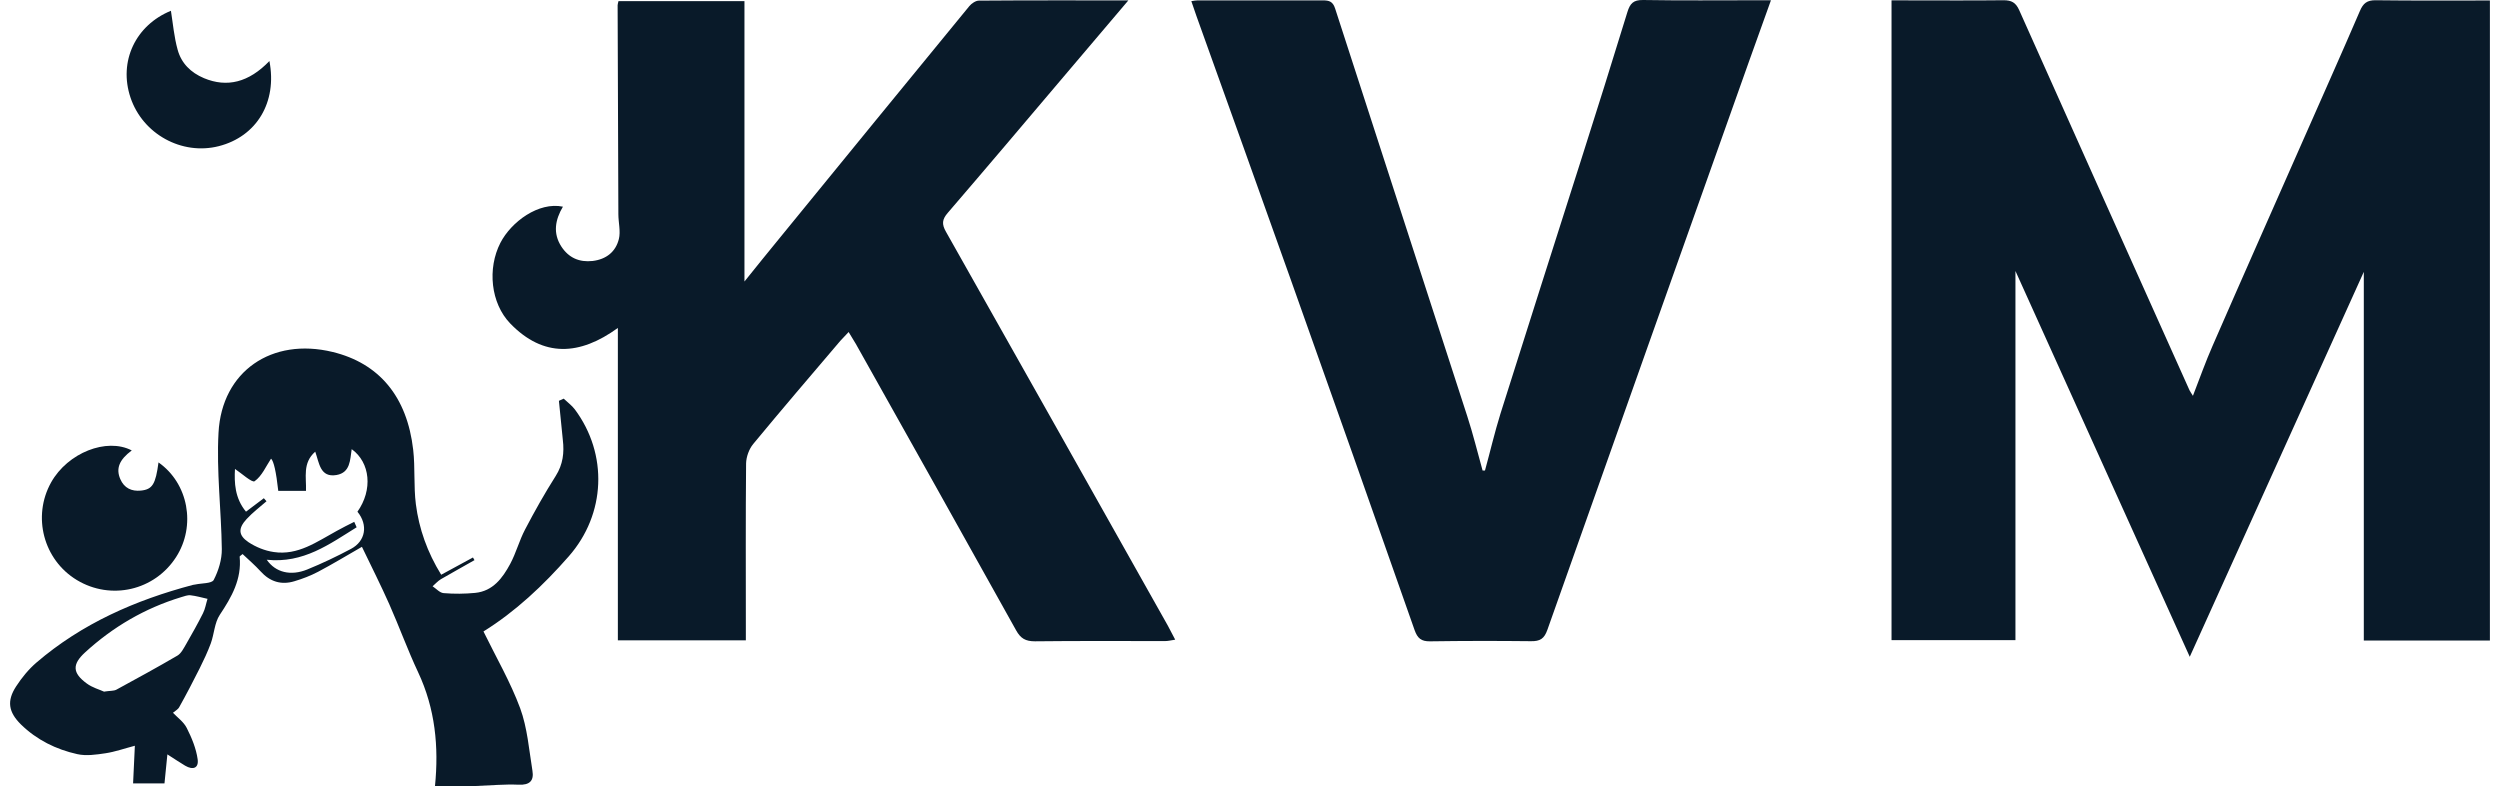 <svg width="124" height="40" viewBox="0 0 124 40" fill="none" xmlns="http://www.w3.org/2000/svg">
<g clip-path="url(#clip0_15666_37177)">
<path d="M21.575 38.99C21.77 37.04 21.588 35.152 20.74 33.346C20.219 32.238 19.805 31.087 19.308 29.967C18.894 29.035 18.436 28.129 17.952 27.122C17.186 27.563 16.489 27.984 15.774 28.362C15.403 28.557 15.008 28.708 14.606 28.828C13.953 29.029 13.388 28.853 12.923 28.337C12.647 28.035 12.327 27.758 12.032 27.481C11.938 27.563 11.881 27.588 11.887 27.613C11.994 28.727 11.492 29.608 10.902 30.495C10.638 30.892 10.625 31.445 10.456 31.911C10.299 32.333 10.104 32.748 9.903 33.151C9.577 33.799 9.244 34.441 8.892 35.07C8.83 35.19 8.679 35.265 8.579 35.353C8.798 35.586 9.112 35.806 9.263 36.108C9.508 36.593 9.728 37.121 9.803 37.656C9.866 38.097 9.577 38.21 9.181 37.977C8.911 37.814 8.654 37.644 8.302 37.417L8.158 38.858H6.601L6.689 36.989C6.161 37.128 5.703 37.291 5.238 37.361C4.774 37.43 4.278 37.505 3.832 37.405C2.784 37.172 1.823 36.7 1.038 35.932C0.417 35.316 0.329 34.768 0.8 34.044C1.082 33.61 1.421 33.195 1.81 32.861C4.071 30.923 6.72 29.765 9.571 29.01C9.608 28.998 9.652 29.004 9.69 28.991C10.004 28.922 10.506 28.947 10.6 28.765C10.839 28.305 11.008 27.752 11.002 27.236C10.977 25.31 10.732 23.378 10.839 21.459C11.002 18.407 13.488 16.727 16.496 17.457C18.806 18.017 20.194 19.672 20.495 22.315C20.596 23.208 20.514 24.121 20.627 25.008C20.784 26.229 21.192 27.387 21.883 28.507L23.459 27.651L23.534 27.783C22.982 28.098 22.423 28.406 21.87 28.727C21.713 28.822 21.594 28.96 21.456 29.079C21.638 29.199 21.814 29.407 22.008 29.419C22.529 29.463 23.057 29.457 23.572 29.407C24.451 29.319 24.928 28.67 25.305 27.972C25.599 27.424 25.756 26.808 26.045 26.26C26.516 25.36 27.018 24.467 27.565 23.605C27.923 23.038 27.992 22.453 27.916 21.818C27.847 21.169 27.785 20.528 27.722 19.88L27.96 19.773C28.142 19.949 28.362 20.106 28.513 20.308C30.164 22.529 30.051 25.499 28.211 27.594C26.949 29.035 25.562 30.338 23.98 31.32C24.608 32.603 25.317 33.824 25.8 35.127C26.158 36.102 26.24 37.191 26.409 38.229C26.491 38.72 26.278 38.947 25.725 38.921C25.028 38.89 24.325 38.959 23.622 38.984H21.569L21.575 38.99ZM17.726 25.386C18.499 24.297 18.367 22.944 17.444 22.277C17.362 22.812 17.381 23.441 16.69 23.561C15.874 23.699 15.836 22.963 15.636 22.403C14.995 22.963 15.202 23.674 15.177 24.347H13.802C13.698 23.404 13.578 22.871 13.444 22.749C13.193 23.127 12.992 23.611 12.628 23.869C12.509 23.957 11.975 23.473 11.655 23.259C11.617 23.932 11.643 24.706 12.201 25.379L13.086 24.712L13.218 24.863C12.886 25.153 12.528 25.423 12.233 25.744C11.806 26.204 11.818 26.55 12.321 26.89C12.691 27.135 13.137 27.317 13.576 27.38C14.782 27.563 15.723 26.864 16.709 26.329C16.992 26.172 17.281 26.027 17.57 25.883L17.689 26.153C16.339 26.99 15.052 27.953 13.231 27.764C13.67 28.4 14.424 28.576 15.234 28.249C15.975 27.947 16.703 27.601 17.412 27.223C18.134 26.839 18.266 26.04 17.733 25.386H17.726ZM5.176 34.302C5.458 34.258 5.64 34.277 5.772 34.208C6.789 33.654 7.806 33.1 8.805 32.515C8.993 32.402 9.112 32.15 9.232 31.949C9.52 31.445 9.809 30.936 10.067 30.42C10.18 30.2 10.217 29.941 10.293 29.702C10.01 29.64 9.734 29.558 9.451 29.526C9.301 29.507 9.137 29.577 8.98 29.621C7.185 30.168 5.603 31.093 4.221 32.358C3.575 32.949 3.587 33.377 4.303 33.9C4.579 34.107 4.937 34.202 5.169 34.309L5.176 34.302Z" fill="#091A29"/>
<path d="M93.82 31.746V0.018C94.084 0.018 94.316 0.018 94.549 0.018C96.155 0.018 97.763 0.031 99.376 0.012C99.772 0.012 99.98 0.125 100.149 0.496C102.955 6.789 105.781 13.069 108.599 19.356C108.631 19.425 108.681 19.488 108.769 19.633C109.108 18.758 109.397 17.94 109.749 17.141C111.249 13.699 112.775 10.269 114.288 6.833C115.211 4.738 116.146 2.649 117.05 0.547C117.214 0.163 117.402 0.006 117.841 0.012C119.712 0.037 121.577 0.024 123.499 0.024V31.771H117.245V13.485C114.401 19.777 111.538 26.102 108.612 32.577C105.687 26.095 102.824 19.765 99.966 13.441V31.752H93.833L93.82 31.746Z" fill="#091A29"/>
<path d="M55.967 0.019C54.831 1.359 53.795 2.586 52.753 3.807C50.844 6.06 48.935 8.319 47.008 10.559C46.725 10.886 46.706 11.119 46.92 11.496C50.599 18.003 54.26 24.522 57.926 31.035C58.039 31.243 58.146 31.451 58.29 31.728C58.083 31.759 57.939 31.797 57.788 31.797C55.635 31.797 53.487 31.784 51.334 31.809C50.869 31.809 50.624 31.671 50.398 31.262C47.761 26.523 45.105 21.791 42.45 17.059C42.349 16.883 42.242 16.72 42.092 16.468C41.935 16.638 41.803 16.77 41.678 16.908C40.233 18.607 38.777 20.306 37.358 22.024C37.151 22.276 37.013 22.66 37.006 22.987C36.981 25.68 36.994 28.38 36.994 31.073C36.994 31.287 36.994 31.507 36.994 31.759H30.646V16.266C28.756 17.638 26.954 17.745 25.309 16.046C24.336 15.039 24.167 13.315 24.82 12.044C25.36 10.999 26.716 9.999 27.921 10.251C27.538 10.899 27.413 11.566 27.846 12.233C28.21 12.787 28.731 13.019 29.397 12.944C30.069 12.862 30.539 12.491 30.696 11.855C30.791 11.471 30.671 11.037 30.671 10.622C30.659 7.167 30.646 3.712 30.634 0.258C30.634 0.201 30.659 0.144 30.677 0.056H36.925V13.963C37.54 13.202 38.105 12.491 38.683 11.792C41.809 7.96 44.936 4.134 48.075 0.308C48.188 0.17 48.395 0.031 48.552 0.031C50.963 0.012 53.374 0.019 55.942 0.019H55.967Z" fill="#091A29"/>
<path d="M73.656 23.334C73.914 22.396 74.133 21.452 74.422 20.521C75.74 16.33 77.084 12.145 78.415 7.954C79.194 5.506 79.966 3.058 80.719 0.598C80.851 0.17 81.014 -0.006 81.498 0C83.388 0.032 85.277 0.013 87.168 0.013C87.362 0.013 87.563 0.013 87.839 0.013C87.456 1.083 87.098 2.077 86.74 3.077C83.406 12.46 80.073 21.842 76.751 31.237C76.594 31.684 76.387 31.81 75.935 31.803C74.265 31.785 72.595 31.785 70.931 31.81C70.492 31.816 70.309 31.659 70.165 31.256C68.125 25.442 66.072 19.627 64.006 13.825C62.462 9.477 60.898 5.135 59.341 0.787C59.259 0.56 59.184 0.334 59.09 0.057C59.222 0.038 59.309 0.019 59.404 0.019C61.476 0.019 63.547 0.025 65.613 0.019C65.934 0.019 66.109 0.076 66.222 0.422C68.401 7.168 70.599 13.907 72.777 20.647C73.066 21.534 73.286 22.44 73.537 23.34H73.65L73.656 23.334Z" fill="#091A29"/>
<path d="M6.531 22.345C5.915 22.804 5.74 23.239 5.966 23.761C6.16 24.214 6.531 24.378 6.983 24.334C7.567 24.277 7.717 24.012 7.862 22.936C9.343 23.975 9.733 26.076 8.734 27.631C7.667 29.292 5.501 29.789 3.812 28.77C2.155 27.769 1.589 25.617 2.537 23.924C3.36 22.458 5.287 21.697 6.531 22.339V22.345Z" fill="#091A29"/>
<path d="M13.363 3.027C13.758 5.072 12.729 6.771 10.851 7.25C9.018 7.715 7.084 6.652 6.475 4.846C5.866 3.04 6.733 1.246 8.478 0.535C8.579 1.171 8.635 1.838 8.811 2.467C8.993 3.134 9.458 3.6 10.117 3.877C11.26 4.355 12.339 4.091 13.363 3.027Z" fill="#091A29"/>
</g>
<defs>
<clipPath id="clip0_15666_37177">
<rect width="123" height="40" fill="white" transform="translate(0.5)"/>
</clipPath>
</defs>
</svg>
